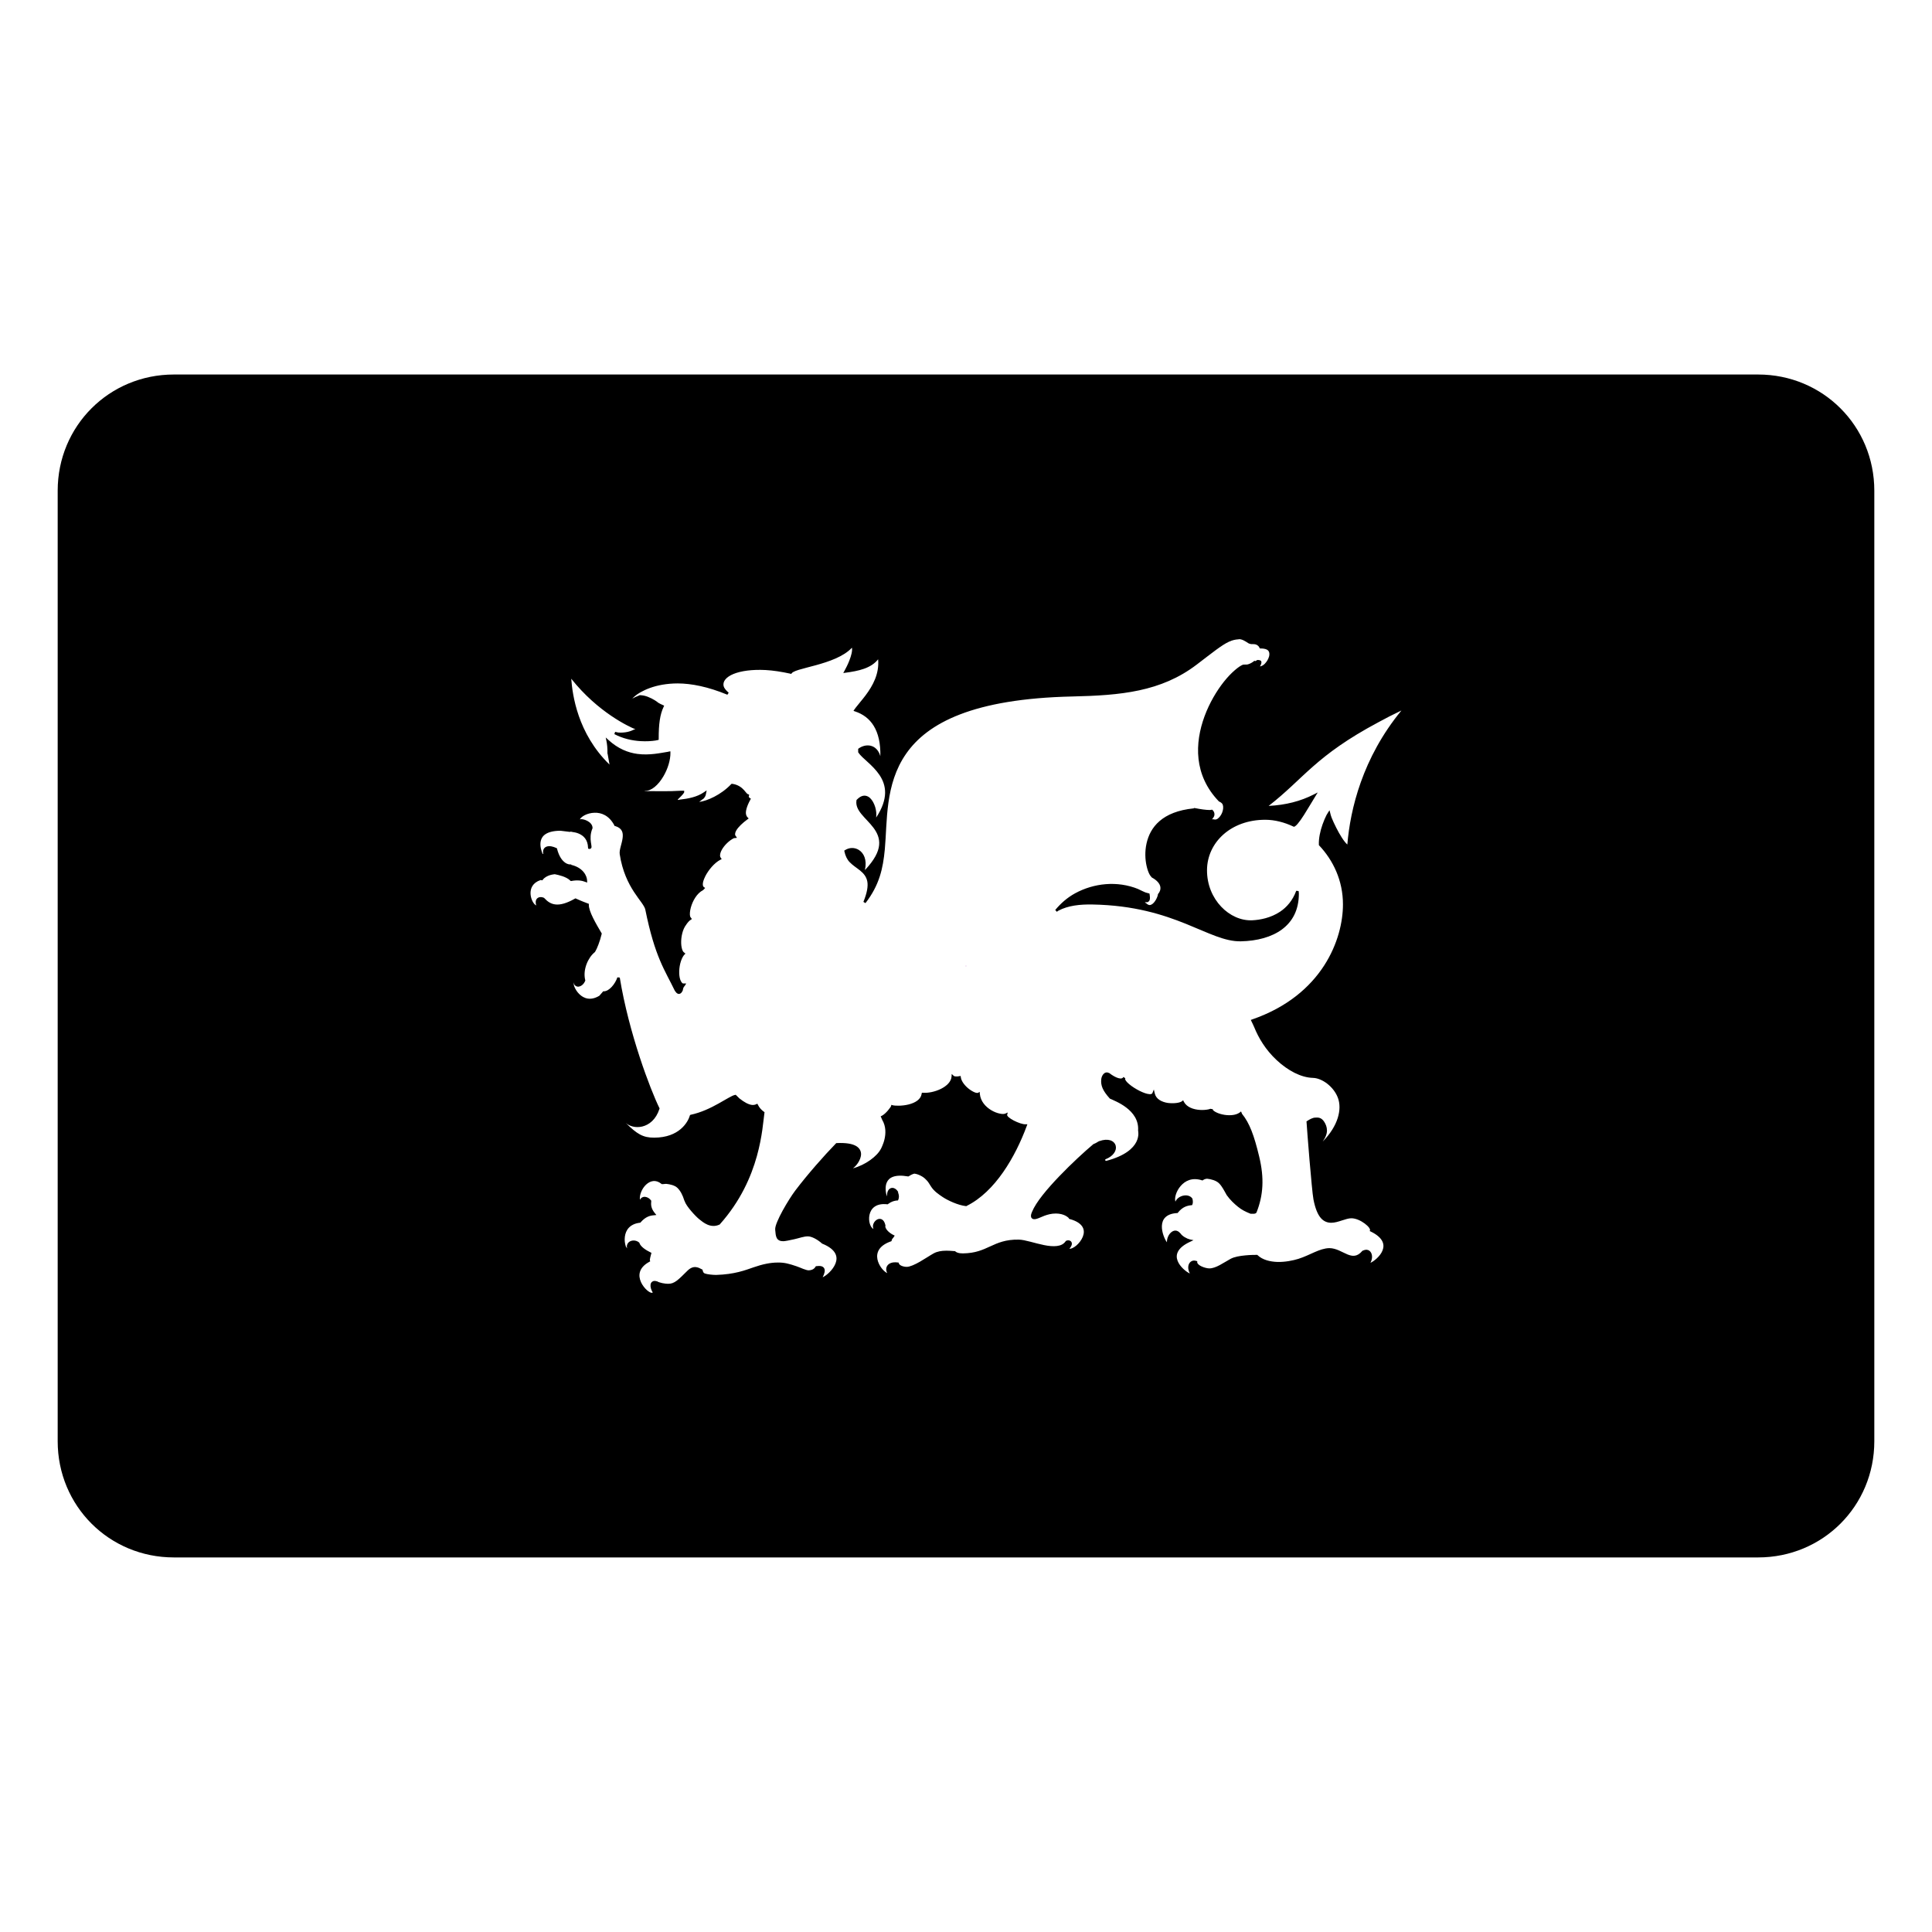 <?xml version="1.0" encoding="UTF-8"?>
<!-- Uploaded to: ICON Repo, www.iconrepo.com, Generator: ICON Repo Mixer Tools -->
<svg width="800px" height="800px" version="1.1" viewBox="144 144 512 512" xmlns="http://www.w3.org/2000/svg">
 <g>
  <path d="m190.08 243.25c-17.152 0-30.793 13.641-30.793 30.793v251.9c0 17.156 13.641 30.793 30.793 30.793h419.84c17.156 0 30.793-13.637 30.793-30.793v-251.9c0-17.152-13.637-30.793-30.793-30.793zm282.16 70.141c0.852-0.07 1.715 0.496 2.746 1.16h0.039l0.48 0.137h0.055c0.582 0 1.086 0.004 1.422 0.176 0.367 0.168 0.645 0.457 0.793 0.793l0.082 0.191h0.203c0.973 0 1.652 0.191 1.98 0.52 0.398 0.414 0.438 1.039 0.262 1.668l-0.016 0.016c-0.172 0.629-0.555 1.262-1.023 1.762v0.012c-0.414 0.441-0.875 0.699-1.312 0.781h-0.039c0.141-0.258 0.258-0.496 0.312-0.684 0.062-0.211 0.086-0.352 0.055-0.52-0.012-0.07-0.031-0.156-0.082-0.219-0.051-0.07-0.094-0.082-0.094-0.082v-0.016h-0.016c-0.086-0.066-0.188-0.121-0.34-0.137-0.27-0.066-0.625-0.086-0.82 0.109-0.191 0.297-0.438 0-0.535 0.082-0.07 0.07-0.203 0.164-0.203 0.164-0.438 0.336-0.93 0.598-1.465 0.754-0.285 0.082-0.648 0.066-1.039 0.066h-0.055-0.066c-0.066 0.008-0.078 0-0.094 0-0.602 0.211-1.371 0.738-2.269 1.52-0.902 0.781-1.902 1.816-2.856 3.019-1.906 2.402-3.816 5.602-5.129 9.156-2.613 7.098-2.894 15.582 3.773 22.535l0.055 0.07h0.055c0.477 0.211 0.816 0.48 0.945 0.832 0.211 0.609 0.113 1.367-0.152 2.066-0.262 0.684-0.723 1.316-1.23 1.664-0.34 0.238-0.711 0.25-1.148 0.125h-0.109c-0.164 0-0.203-0.004-0.219 0.066v-0.094h0.055l0.07-0.082c0.238-0.324 0.469-0.613 0.52-1v-0.012c0.043-0.371-0.047-0.688-0.191-0.941-0.09-0.164-0.199-0.258-0.262-0.328l-0.109-0.125h-0.148c-0.199 0-0.328 0.07-0.453 0.07-1.051 0-2.477-0.207-4.07-0.52h-0.125c-0.074 0-0.078 0.012-0.109 0.082-4.188 0.418-7.094 1.668-9.059 3.359-1.977 1.699-2.988 3.82-3.461 5.934-0.473 2.117-0.367 4.242 0 5.902 0.18 0.832 0.43 1.559 0.684 2.09 0.133 0.281 0.273 0.504 0.398 0.656 0.062 0.078 0.117 0.145 0.164 0.191 0.043 0.07 0.059 0.082 0.109 0.125 0.02 0.07 0.027 0.066 0.082 0.094h0.027c1.375 0.754 2.047 1.637 2.188 2.422 0.133 0.762-0.168 1.426-0.574 1.883l-0.055 0.07-0.016 0.082c-0.023 0.113-0.012 0.148-0.012 0.164-0.141 0.539-0.41 1.148-0.766 1.641-0.352 0.504-0.777 0.891-1.23 0.996-0.32 0.07-0.695-0.086-1.094-0.465l-0.055-0.066h-0.055c-0.152-0.07-0.18-0.07-0.176-0.07l0.012-0.066-0.012-0.07c0.211 0 0.402 0.004 0.488 0h0.016c0.062 0 0.141 0.004 0.258-0.066h0.016l0.012-0.016c0.105-0.07 0.273-0.188 0.371-0.383 0.195-0.41 0.137-0.938 0.039-1.625l-0.027-0.191-0.191-0.07c-0.402-0.125-0.613-0.125-0.996-0.285-0.484-0.203-1.176-0.547-1.777-0.832h-0.012v-0.016c-5.59-2.281-11.828-1.562-16.742 1.121-2.082 1.133-3.828 2.688-5.262 4.414l0.41 0.48c0.211-0.121 0.352-0.262 0.465-0.316 2.57-1.34 5.676-1.672 8.977-1.613 11.066 0.195 18.773 2.707 24.777 5.125 6.004 2.422 10.297 4.723 14.57 4.633 4.293-0.09 8.156-1.121 10.906-3.168 2.754-2.051 4.457-5.113 4.457-9.488 0-0.27-0.055-0.484-0.07-0.668l-0.629-0.066c-0.934 2.555-2.504 4.359-4.289 5.547-2.457 1.629-5.258 2.168-7.356 2.269-5.957 0.293-12.047-5.488-12-13.324 0.055-7.285 6.309-13.336 15.473-13.312 2.434 0.004 4.981 0.645 7.434 1.805l0.109 0.066 0.125-0.066c0.07 0 0.141-0.07 0.203-0.082 0.227-0.148 0.441-0.379 0.684-0.656 0.5-0.582 1.09-1.422 1.695-2.379 1.035-1.637 2.098-3.461 3.019-4.949l0.602-0.98-1.023 0.52c-3.543 1.812-7.457 2.812-11.988 3.047 9.316-7.219 12.336-13.246 29.113-22.184 1.824-1.012 3.867-2.047 6.078-3.102-10.34 12.562-13.559 26.188-14.336 35.52-0.879-0.77-2.016-2.617-2.949-4.469-0.477-0.941-0.902-1.867-1.219-2.652-0.215-0.539-0.273-0.863-0.367-1.242l-0.191-0.723-0.398 0.629c-0.105 0.16-0.234 0.355-0.383 0.625-0.332 0.641-0.711 1.531-1.066 2.516-0.625 1.746-1.035 3.742-0.969 5.344v0.125l0.082 0.094c3.707 3.934 6.301 9.297 6.301 15.609 0.012 9.113-5.324 24.023-24.082 30.504l-0.34 0.121 0.148 0.316c0.246 0.531 0.527 1.047 0.727 1.543 1.176 2.914 3.023 6.043 5.984 8.801 2.961 2.762 6.441 4.625 9.648 4.703 2.371 0.07 5.488 2.309 6.59 5.328 1.078 2.961 0.098 7.352-4.047 11.551 0.797-1.102 1.137-2.094 1.133-2.953 0-0.91-0.332-1.664-0.695-2.242-0.371-0.594-0.793-0.922-1.215-1.066-0.422-0.141-0.805-0.117-1.148-0.094-0.777 0-1.582 0.504-2.203 0.902l-0.164 0.109 0.016 0.176c0.047 0.82 0.391 5.352 0.777 9.977 0.195 2.312 0.402 4.644 0.59 6.547 0.184 1.902 0.344 3.359 0.465 3.977 0.469 2.406 1.117 3.938 1.926 4.894 0.809 0.953 1.801 1.285 2.773 1.285 0.977-0.004 1.941-0.316 2.856-0.617 0.918-0.293 1.785-0.582 2.488-0.574 1.172 0.004 2.527 0.637 3.527 1.383 0.5 0.367 0.91 0.766 1.16 1.105 0.25 0.344 0.285 0.605 0.273 0.629l-0.094 0.273 0.258 0.121c1.707 0.82 2.633 1.715 3.062 2.559 0.43 0.84 0.383 1.656 0.082 2.445-0.598 1.566-2.336 2.918-3.211 3.293 0.441-0.809 0.559-1.75 0.258-2.488-0.16-0.391-0.449-0.734-0.859-0.887-0.414-0.156-0.91-0.102-1.449 0.164h-0.07l-0.039 0.066c-0.707 0.832-1.352 1.164-1.98 1.258-0.633 0.098-1.281-0.066-1.984-0.355-1.398-0.574-2.941-1.641-4.769-1.652h-0.012c-2.648 0.07-5.055 1.852-8.188 2.844-1.461 0.453-3.523 0.863-5.535 0.82-2.012-0.07-3.965-0.547-5.273-1.793l-0.098-0.094-0.121 0.012c-0.414 0.008-1.68-0.008-3.062 0.137-1.383 0.133-2.875 0.371-3.856 0.902-1.895 1.027-3.93 2.57-5.684 2.543-0.484 0-1.355-0.203-2.051-0.535-0.348-0.16-0.648-0.363-0.848-0.559-0.199-0.203-0.293-0.379-0.285-0.559l0.012-0.246-0.23-0.07c-0.488-0.16-0.941-0.141-1.301 0.07-0.355 0.188-0.602 0.523-0.738 0.898-0.246 0.711-0.117 1.59 0.301 2.352-0.883-0.379-2.66-1.781-3.25-3.375-0.297-0.801-0.324-1.617 0.137-2.473 0.457-0.855 1.438-1.75 3.223-2.57l0.863-0.41-0.93-0.191c-0.816-0.188-2.055-0.852-2.555-1.641h-0.027c-0.371-0.461-0.828-0.707-1.285-0.711-0.461 0-0.875 0.227-1.219 0.547-0.645 0.602-1.055 1.586-1.023 2.559-0.574-0.734-1.422-2.684-1.34-4.375 0.043-0.852 0.297-1.625 0.902-2.227 0.605-0.602 1.574-1.051 3.117-1.148h0.148l0.082-0.109c1.227-1.547 2.461-1.852 3.555-1.969h0.176l0.082-0.152c0.168-0.363 0.199-0.855 0.055-1.473l-0.012-0.07-0.027-0.066c-0.543-0.801-1.562-0.973-2.461-0.766-0.871 0.203-1.672 0.754-2.023 1.559-0.008 0-0.043 0.066-0.055 0.066l0.043-0.082-0.016-0.066c-0.121-0.367-0.09-1.039 0.137-1.777 0.227-0.738 0.648-1.543 1.246-2.242 1.191-1.395 3.035-2.356 5.644-1.543l0.148 0.066 0.137-0.094c0.32-0.227 0.672-0.348 1.094-0.383 1.043 0.105 2.418 0.473 3.156 1.203 0.789 0.777 1.312 1.832 2.078 3.195h0.012c0.844 1.203 1.984 2.269 2.941 3.035 1.004 0.812 1.902 1.281 3.359 1.859h0.891c0.117 0 0.223-0.07 0.328-0.07 0.105-0.07 0.234-0.098 0.312-0.246h0.016c1.828-4.594 2.09-9.145 0.723-14.828-1.344-5.609-2.547-8.883-4.551-11.344l-0.258-0.629-0.328 0.262c-1.121 0.836-3.027 0.883-4.606 0.531-0.793-0.172-1.5-0.453-1.969-0.738-0.234-0.137-0.414-0.281-0.508-0.395-0.094-0.121-0.102-0.176-0.094-0.207h-0.027c0.004 0 0.039-0.066 0.039-0.066l-0.629-0.07c0.016 0 0.031-0.074 0.027-0.066-0.004 0.004-0.043 0-0.109 0.066-0.129 0.07-0.34 0.109-0.613 0.164-0.551 0.105-1.324 0.168-2.144 0.109-1.645-0.117-3.438-0.695-4.211-2.184l-0.176-0.371-0.316 0.262c-0.18 0.152-0.723 0.367-1.406 0.449-0.688 0.098-1.523 0.098-2.34 0-0.812-0.125-1.605-0.391-2.227-0.805-0.621-0.422-1.066-0.969-1.242-1.75l-0.234-1.012-0.383 0.957c-0.055 0.141-0.156 0.211-0.383 0.258-0.223 0.07-0.566 0.004-0.969-0.066-0.805-0.184-1.832-0.633-2.801-1.191-0.973-0.551-1.887-1.211-2.461-1.789-0.289-0.293-0.488-0.566-0.574-0.766-0.082-0.195-0.066-0.238-0.012-0.301h-0.027c0.012 0 0.055 0.004 0.066-0.066l-0.531-0.371c-0.023 0 0.016 0.07 0 0.082h-0.043c-0.098 0.184-0.223 0.273-0.438 0.316-0.215 0.07-0.52 0-0.875-0.082-0.707-0.203-1.578-0.711-2.379-1.34h-0.055c-0.301-0.16-0.613-0.207-0.887-0.125-0.273 0.078-0.488 0.258-0.656 0.453-0.332 0.406-0.492 0.926-0.531 1.352-0.074 0.785 0.008 1.535 0.355 2.336 0.344 0.805 0.938 1.652 1.883 2.707l0.043 0.07h0.055c1.246 0.609 7.801 2.91 7.434 8.43v0.07c0.004 0 0.012-0.004 0.016 0.066 0.008 0.07 0.016 0.102 0.027 0.18 0.02 0.145 0.031 0.363 0.027 0.629-0.016 0.539-0.129 1.281-0.547 2.106-0.844 1.645-2.914 3.664-7.953 5-0.105 0-0.203-0.004-0.262-0.121-0.055-0.098-0.035-0.211 0.027-0.289 2.16-0.836 3.078-2.391 2.719-3.648-0.18-0.645-0.699-1.164-1.449-1.395-0.746-0.23-1.719-0.195-2.867 0.219h-0.07c-0.617 0.391-1.129 0.66-1.543 0.82h-0.043l-0.039 0.07c-2.203 1.852-5.715 5.066-8.938 8.43-3.227 3.363-6.16 6.852-7.203 9.402-0.09 0.227-0.344 0.73-0.289 1.246 0.031 0.258 0.195 0.543 0.492 0.656 0.301 0.117 0.652 0.09 1.137-0.07 0.5-0.141 1.117-0.469 1.941-0.777 0.82-0.301 1.832-0.59 3.019-0.59 1.145 0.004 1.938 0.273 2.473 0.535 0.266 0.133 0.469 0.277 0.617 0.383 0.141 0.109 0.203 0.176 0.297 0.246 0.031 0-0.023-0.074 0.043 0.094l0.055 0.125 0.148 0.066c1.953 0.523 2.977 1.316 3.445 2.133 0.469 0.816 0.414 1.715 0.055 2.598-0.355 0.879-1.02 1.723-1.707 2.309-0.691 0.586-1.422 0.887-1.738 0.848h-0.094c0.516-0.594 0.762-1.168 0.602-1.641-0.09-0.266-0.32-0.469-0.59-0.547-0.266-0.078-0.574-0.059-0.887 0.082l-0.082 0.07-0.066 0.082c-0.52 0.75-1.301 1.105-2.297 1.227-1 0.121-2.188 0.008-3.418-0.246-2.457-0.488-5.023-1.422-6.684-1.445-3.477-0.07-5.559 0.871-7.559 1.789-1.996 0.914-3.91 1.816-7.242 1.859-1.242 0-1.695-0.262-2.023-0.535l-0.082-0.066h-0.109c-0.34 0-1.273-0.137-2.32-0.109-1.051 0-2.242 0.172-3.199 0.695-0.957 0.527-2.293 1.43-3.637 2.203-1.34 0.77-2.707 1.387-3.523 1.379-0.441 0-0.949-0.098-1.355-0.273s-0.672-0.418-0.75-0.699l-0.07-0.188h-0.203c-1.48-0.199-2.41 0.246-2.816 0.926-0.367 0.625-0.273 1.348 0.027 1.887-0.41-0.176-1-0.66-1.504-1.324-0.504-0.664-0.93-1.504-1.094-2.363-0.16-0.863-0.066-1.742 0.453-2.559 0.516-0.812 1.473-1.578 3.117-2.156l0.176-0.07 0.027-0.191c0.066-0.391 0.383-0.578 0.629-0.984l0.176-0.301-0.328-0.148c-0.48-0.23-0.996-0.586-1.406-0.984-0.406-0.398-0.691-0.84-0.75-1.23l-0.016-0.07h-0.012l0.066-0.082v-0.164l-0.012-0.066c-0.184-0.824-0.527-1.348-1-1.57-0.469-0.219-0.996-0.098-1.395 0.191-0.398 0.285-0.703 0.711-0.848 1.215-0.102 0.371-0.062 0.773 0.07 1.16-0.355-0.168-0.727-0.648-0.941-1.336-0.227-0.715-0.285-1.602-0.098-2.434 0.188-0.832 0.598-1.594 1.34-2.121 0.742-0.523 1.816-0.828 3.363-0.652h0.137l0.094-0.082c0.902-0.672 1.652-0.855 2.418-0.93h0.191l0.07-0.164c0.16-0.359 0.328-1.023-0.055-1.957l0.039-0.137-0.082-0.121c-0.227-0.359-0.512-0.629-0.832-0.793-0.32-0.168-0.684-0.223-1.023-0.098-0.344 0.129-0.637 0.414-0.82 0.836-0.152 0.344-0.199 0.84-0.234 1.367-0.293-0.914-0.578-2.562 0-3.773 0.297-0.617 0.793-1.141 1.668-1.449s2.148-0.395 3.938-0.082h0.121l0.109-0.066c0.547-0.371 1.203-0.648 1.461-0.672h0.016c0.113 0 0.68 0.113 1.242 0.355 0.562 0.246 1.172 0.602 1.547 0.973 0.836 0.82 0.738 0.727 1.531 1.992 0.832 1.344 2.144 2.199 3.141 2.871 1.305 0.879 4.113 2.207 6.207 2.418h0.094l0.082-0.066c7.535-3.734 12.879-12.992 15.91-21.184l0.164-0.449h-0.492c-0.641 0.066-2.012-0.41-3.117-0.984-0.555-0.297-1.059-0.613-1.379-0.902-0.164-0.148-0.27-0.293-0.328-0.398-0.062-0.105-0.062-0.148-0.055-0.176l0.164-0.656-0.617 0.285c-0.27 0.129-0.852 0.168-1.531 0-0.68-0.137-1.461-0.438-2.215-0.887-1.504-0.895-2.852-2.371-3.031-4.348l-0.043-0.52-0.438 0.273c-0.043 0-0.383 0.074-0.832-0.121-0.453-0.176-1.012-0.492-1.543-0.902-1.07-0.82-2.051-2.023-2.188-3.144l-0.043-0.328-0.328 0.07c-0.371 0.07-0.723 0.094-0.996 0.066-0.273 0-0.453-0.098-0.535-0.176l-0.504-0.48-0.043 0.684c-0.082 1.336-1.258 2.492-2.812 3.266-1.559 0.777-3.457 1.152-4.758 1.027h-0.301l-0.055 0.301c-0.121 0.754-0.531 1.324-1.148 1.789-0.613 0.461-1.426 0.797-2.281 1.012-1.707 0.434-3.609 0.387-4.266 0.207l-0.34-0.098-0.066 0.328c0.012-0.07-0.004 0.012-0.043 0.098-0.039 0.066-0.102 0.16-0.176 0.27-0.156 0.219-0.371 0.504-0.617 0.793-0.496 0.582-1.145 1.191-1.641 1.422l-0.285 0.137 0.137 0.289c0.094 0.203 0.191 0.477 0.301 0.711h0.012c0.988 1.707 0.914 3.578 0.574 5.043-0.168 0.73-0.41 1.363-0.602 1.805-0.094 0.215-0.172 0.391-0.23 0.516-0.031 0.07-0.051 0.109-0.07 0.137-0.008 0-0.02 0-0.027 0.07h-0.012c-1.004 2.019-4.144 4.328-7.434 5.207 0.434-0.316 0.93-0.812 1.352-1.461 0.453-0.703 0.82-1.531 0.805-2.367-0.016-0.832-0.469-1.664-1.488-2.184-1.02-0.527-2.578-0.785-4.949-0.684l-0.137 0.012-0.082 0.082c-3.152 3.242-7.523 8.191-10.809 12.531-0.844 1.121-2.18 3.207-3.309 5.262-0.562 1.031-1.074 2.047-1.434 2.926-0.359 0.879-0.598 1.602-0.547 2.172 0.078 0.883 0.121 1.602 0.41 2.16 0.145 0.281 0.371 0.508 0.668 0.656 0.297 0.148 0.648 0.211 1.082 0.207 0.266-0.008 0.66-0.066 1.176-0.164 0.516-0.102 1.137-0.23 1.762-0.371 1.281-0.281 2.449-0.75 3.566-0.75 1.035 0 2.566 0.848 3.719 1.871l0.039 0.066h0.055c1.91 0.773 2.941 1.672 3.418 2.559 0.477 0.887 0.43 1.785 0.094 2.664-0.332 0.879-0.969 1.719-1.637 2.379-0.656 0.648-1.344 1.113-1.766 1.297 0.492-0.996 0.703-1.77 0.41-2.352-0.156-0.305-0.465-0.504-0.82-0.586-0.355-0.078-0.766-0.07-1.258 0h-0.137l-0.066 0.121c-0.281 0.441-0.719 0.941-1.871 0.984-0.273 0.004-0.852-0.164-1.449-0.395s-1.238-0.516-1.75-0.684c-1.941-0.652-3.172-1.02-5.004-0.984-1.953 0-4.055 0.457-6.352 1.258-2.289 0.789-5 1.867-9.949 2.023-0.859 0-2.426-0.152-3.023-0.398-0.34-0.133-0.457-0.457-0.547-0.848l-0.027-0.148-0.137-0.07c-0.438-0.23-0.98-0.551-1.637-0.613-0.66-0.07-1.418 0.176-2.188 0.93-1.215 1.188-2.078 2.086-2.856 2.664-0.781 0.582-1.441 0.848-2.34 0.832-0.75 0-2.238-0.242-2.91-0.668h-0.082c-0.43-0.133-0.82-0.133-1.121 0.07-0.301 0.168-0.461 0.484-0.504 0.816-0.086 0.633 0.16 1.395 0.586 2.106-0.031 0-0.066 0-0.191 0.07-0.051 0-0.234 0.004-0.477-0.109-0.242-0.113-0.535-0.309-0.836-0.562-0.598-0.516-1.219-1.293-1.613-2.156-0.391-0.867-0.551-1.812-0.273-2.734 0.281-0.922 1-1.844 2.477-2.652l0.246-0.137-0.098-0.258c0.012 0-0.02-0.102 0-0.246 0.02-0.156 0.062-0.352 0.109-0.547 0.094-0.387 0.203-0.75 0.246-0.957l0.055-0.246-0.23-0.109c-0.621-0.293-1.297-0.691-1.848-1.121-0.547-0.434-0.961-0.918-1.094-1.34l-0.027-0.094-0.066-0.07c-0.773-0.652-1.895-0.688-2.625-0.164-0.363 0.266-0.621 0.699-0.629 1.215 0 0.164 0.051 0.348 0.098 0.52-0.141-0.238-0.297-0.32-0.398-0.641-0.23-0.723-0.332-1.609-0.219-2.473 0.113-0.867 0.434-1.707 1.055-2.367 0.621-0.656 1.551-1.16 2.91-1.324h0.121l0.082-0.094c1.344-1.551 2.551-1.816 3.555-1.887l0.629-0.07-0.395-0.477c-1.02-1.234-1.07-2.219-0.973-3.156l0.016-0.125-0.07-0.109c-0.387-0.531-0.949-0.875-1.531-0.941-0.551-0.07-1.117 0.203-1.406 0.777-0.176-1.234 0.504-2.957 1.613-4.004 0.555-0.523 1.203-0.879 1.887-0.957 0.68-0.078 1.41 0.109 2.184 0.727l0.109 0.082h0.125c0.191 0 0.48 0 0.859-0.07h0.164 0.027 0.016 0.012c1.031 0.117 2.258 0.395 2.953 1.078 0.793 0.781 1.352 1.832 1.844 3.406h0.016c0.25 0.785 0.969 1.773 1.762 2.703 0.793 0.934 1.641 1.781 2.144 2.188 0.555 0.441 1.289 1.055 2.188 1.434s1.984 0.527 3.144 0h0.055l0.055-0.066c5.5-6.148 8.324-12.668 9.84-18.109 1.469-5.285 1.707-9.445 1.996-11.426l0.027-0.203-0.152-0.109c-0.695-0.492-1.234-1.098-1.598-1.844l-0.152-0.301-0.285 0.137c-0.344 0.168-0.723 0.238-1.148 0.191-0.902-0.105-1.996-0.672-3.336-1.738-0.18-0.145-0.535-0.566-0.832-0.82l-0.109-0.109h-0.148c-0.504 0.094-1.09 0.406-1.832 0.82-0.742 0.422-1.633 0.945-2.641 1.504-2.008 1.121-4.508 2.348-7.324 2.953l-0.191 0.066-0.055 0.191c-0.246 0.836-0.949 2.289-2.406 3.527-1.457 1.234-3.672 2.269-7.008 2.281-1.512 0.008-2.637-0.223-3.801-0.848-1.121-0.602-2.289-1.598-3.773-3.074 0.984 0.906 2.644 1.379 4.375 0.973 1.824-0.438 3.652-1.844 4.562-4.664l0.043-0.121-0.055-0.125c-2.359-4.805-8.082-19.773-10.496-34.562l-0.629-0.066c-0.285 0.863-0.84 1.809-1.504 2.527-0.664 0.719-1.43 1.184-2.09 1.176l-0.152-0.016-1.035 1.191c-1.16 0.699-2.18 0.883-3.062 0.75-0.891-0.133-1.652-0.594-2.269-1.203-0.617-0.605-1.078-1.363-1.34-2.074-0.156-0.434-0.098-0.703-0.109-1.039 0.062 0.188 0.055 0.473 0.152 0.613 0.258 0.379 0.66 0.566 1.051 0.547 0.785-0.07 1.492-0.703 1.816-1.543l0.043-0.098-0.027-0.094c-0.699-2.805 0.801-6.008 2.473-7.356l0.07-0.066 0.066-0.082 0.043-0.07c0.488-0.789 1.242-2.691 1.707-4.66l0.027-0.121-0.07-0.109c-0.73-1.238-1.586-2.688-2.254-4.047-0.668-1.355-1.133-2.641-1.105-3.469l0.012-0.234-0.219-0.082c-0.801-0.293-1.582-0.613-2.172-0.859-0.293-0.121-0.535-0.238-0.711-0.316-0.176-0.074-0.312-0.137-0.285-0.121l-0.164-0.082-0.152 0.082c-2.219 1.254-3.832 1.664-5.082 1.543-1.254-0.117-2.176-0.75-3.051-1.707l-0.055-0.07h-0.055c-0.699-0.305-1.426-0.223-1.844 0.262-0.355 0.414-0.379 1.059-0.164 1.777-0.273-0.141-0.629-0.461-0.914-0.984-0.312-0.566-0.543-1.305-0.59-2.051-0.043-0.742 0.094-1.492 0.508-2.144 0.402-0.637 1.078-1.199 2.16-1.559l0.461 0.082 0.125-0.164c0.414-0.59 1.184-0.992 1.898-1.219 0.359-0.109 0.703-0.168 0.973-0.203 0.266-0.07 0.488 0 0.477 0 0.738 0.152 2.887 0.598 3.91 1.641l0.121 0.121h0.164c1.652-0.312 2.805-0.125 3.758 0.246l0.438 0.18v-0.48c-0.023-1.391-1.145-3.496-4.207-4.223v-0.109l-0.316-0.012c-0.121-0.004-0.699 0.004-1.395-0.535-0.691-0.516-1.508-1.527-2.047-3.578l-0.027-0.152-0.137-0.066c-0.91-0.43-1.812-0.637-2.543-0.41-0.367 0.117-0.688 0.359-0.863 0.723-0.156 0.336-0.168 0.77-0.109 1.258 0.016-0.051-0.008-0.016-0.039 0h-0.016c-0.062 0.004-0.102-0.012-0.094-0.016-0.234-0.559-0.809-2.082-0.492-3.441 0.164-0.699 0.535-1.344 1.324-1.844s2.019-0.848 3.871-0.863l2.609 0.316v-0.07c0.141 0.004 0.301 0 0.52 0.07 0.477 0.066 1.117 0.176 1.734 0.438 1.234 0.531 2.41 1.547 2.473 3.758l0.016 0.219 0.219 0.066c0.078 0 0.156 0.07 0.258 0 0.102 0 0.23-0.059 0.301-0.148 0.141-0.168 0.129-0.332 0.125-0.48-0.012-0.293-0.102-0.664-0.164-1.133-0.129-0.938-0.191-2.234 0.41-3.648l0.027-0.07v-0.066c-0.008-0.879-0.699-1.512-1.422-1.887-0.363-0.191-0.742-0.312-1.094-0.383-0.316-0.07-0.59-0.07-0.848 0 0.184-0.352 0.668-0.797 1.352-1.137 0.691-0.34 1.578-0.586 2.504-0.613 1.852-0.07 3.898 0.715 5.289 3.348l0.082 0.18h0.164c0.969 0.312 1.484 0.762 1.746 1.297 0.27 0.539 0.289 1.207 0.191 1.926-0.094 0.723-0.32 1.492-0.504 2.215-0.184 0.723-0.34 1.395-0.258 1.996v0.012c0.688 4.543 2.289 7.703 3.769 9.992 0.742 1.145 1.453 2.062 1.996 2.828 0.543 0.77 0.918 1.391 1.012 1.848 2.57 12.727 5.211 16.082 7.871 21.617h0.027c0.172 0.246 0.387 0.602 0.809 0.727 0.207 0.07 0.477-0.004 0.68-0.137 0.207-0.152 0.367-0.379 0.535-0.727l0.027-0.082v-0.066c0.039-0.176 0.066-0.34 0.094-0.422v-0.016c0.086-0.246 0.172-0.379 0.289-0.504h-0.016c0.039-0.07 0.051-0.07 0.07-0.098-0.035 0.07 0.012 0.004 0.055-0.066 0.039-0.07 0.082-0.082 0.137-0.18l0.258-0.449h-0.531c-0.219 0-0.328-0.008-0.316 0h-0.012c-0.199-0.105-0.367-0.297-0.508-0.547-0.285-0.512-0.445-1.254-0.477-2.106-0.062-1.688 0.371-3.731 1.297-4.922h0.027c0.02 0 0.035-0.004 0.098-0.094l0.219-0.262-0.262-0.203c-0.18-0.148-0.309-0.258-0.383-0.383-0.289-0.512-0.445-1.258-0.477-2.106-0.062-1.688 0.379-3.731 1.312-4.918h0.012l0.027-0.07c0.121-0.18 0.473-0.688 0.957-1.105 0.031 0 0.133-0.082 0.273-0.18l0.262-0.191-0.207-0.258c-0.141-0.184-0.242-0.324-0.273-0.465-0.125-0.566-0.051-1.395 0.191-2.297 0.477-1.773 1.617-3.785 3.211-4.606h0.055l0.027-0.066c0.016 0 0.035 0 0.07-0.07l0.012-0.012c0.062-0.07 0.117-0.109 0.18-0.18l0.246-0.273-0.316-0.203c-0.176-0.121-0.273-0.336-0.301-0.602-0.059-0.555 0.184-1.344 0.617-2.215v-0.016c0.852-1.695 2.438-3.617 4.043-4.441l0.344-0.164-0.219-0.301c-0.117-0.168-0.199-0.328-0.219-0.504-0.039-0.477 0.129-1.059 0.465-1.668 0.672-1.207 1.957-2.469 3.227-3.09 0.031 0 0.059-0.008 0.258-0.012l0.531-0.07-0.297-0.438c-0.105-0.152-0.164-0.215-0.164-0.23v-0.016c-0.094-0.348 0.004-0.777 0.285-1.27 0.508-0.895 1.633-1.965 2.981-2.953l0.301-0.219-0.273-0.273c-0.191-0.188-0.359-0.449-0.438-0.871-0.133-0.703 0.141-1.984 1.148-3.828l0.148-0.273-0.273-0.164c-0.156-0.098-0.266-0.215-0.312-0.383h0.012c0.023-0.07 0.082-0.152 0.082-0.316v-0.23l-0.219-0.066c-0.117-0.07-0.211-0.09-0.273-0.137-0.23-0.211-0.473-0.57-0.82-0.957-0.656-0.734-1.645-1.48-3.156-1.684h-0.164l-0.121 0.109c-2.664 2.816-6.394 4.453-8.461 4.688 0.383-0.273 0.633-0.496 0.93-0.723h0.039c0.008-0.008 0.078-0.066 0.125-0.109h0.027c0.258-0.266 0.41-0.492 0.504-0.711h0.016c0.078-0.211 0.148-0.508 0.191-0.738l0.148-0.777-0.656 0.449c-1.859 1.336-4.391 1.777-6.449 1.996h-0.055c-0.137 0.07-0.227 0.074-0.316 0.094h-0.066l-0.066-0.066h-0.098c0.363-0.352 0.703-0.688 0.984-0.984 0.301-0.316 0.531-0.574 0.668-0.805h0.016c0.027-0.07 0.082-0.102 0.082-0.273v-0.316h-0.289-0.012c-0.035-0.004-0.09 0-0.152 0-0.109 0-0.266-0.004-0.465 0h-0.039c-3.125 0.203-6.031 0.102-9.484 0.098v-0.07c0.875 0.07 1.773-0.352 2.598-1.012 0.855-0.691 1.641-1.66 2.309-2.789 1.188-1.988 1.918-4.383 1.887-6.312l-0.016-0.367-0.367 0.066c-0.113 0-0.215 0.07-0.301 0.07-1.965 0.312-4.871 0.977-8.051 0.559-2.488-0.328-5.144-1.367-7.68-3.691l-0.727-0.668 0.191 0.969c0.164 0.809 0.281 1.777 0.262 3.199v0.07l0.027 0.082c0.012 0.066 0.012-0.004 0.027 0.066 0.191 1.031 0.301 1.781 0.492 2.801-8.496-8.27-9.82-18.523-10.141-22.754 7.047 8.871 15.273 12.707 17.027 13.406-0.078 0-0.184 0-0.34 0.07h-0.082c-1 0.543-2.367 0.871-3.938 0.793-0.293 0-0.648-0.121-1.039-0.191l-0.203 0.602c2.242 1.18 4.703 1.723 6.898 1.855 1.555 0.098 2.965 0.004 4.047-0.164 0.23-0.07 0.371-0.074 0.535-0.109l0.27-0.082v-0.273c-0.016-3.863 0.34-6.453 1.312-8.473l0.137-0.301-0.301-0.137c-0.461-0.203-0.922-0.418-1.227-0.613h-0.016c-0.059-0.07-0.145-0.129-0.301-0.246-0.156-0.121-0.379-0.262-0.629-0.426-0.5-0.312-1.152-0.656-1.859-0.926-0.664-0.262-1.371-0.41-2.062-0.426h-0.016-0.012-0.098l-0.105 0.07c-0.734 0.277-1.418 0.594-2.051 0.953 0.016 0 0.027 0.004 0.055-0.066h0.039c0.035 0 0.086 0.008 0.152-0.082h0.012c0.445-0.469 1.098-1.055 2.188-1.668 1.387-0.781 3.297-1.555 5.738-1.98 1.223-0.211 2.594-0.344 4.074-0.344 3.598 0.008 8.012 0.859 13.176 2.996l0.34-0.535c-0.723-0.617-1.234-1.242-1.352-1.789-0.129-0.617 0.047-1.219 0.492-1.75 0.449-0.539 1.172-1.043 2.144-1.434 1.938-0.789 4.863-1.223 8.473-1.039 1.984 0.105 4.227 0.449 6.602 0.969l0.207 0.07 0.121-0.164c0.109-0.141 0.254-0.266 0.465-0.371 0.352-0.188 0.84-0.379 1.434-0.559 1.188-0.371 2.789-0.738 4.512-1.219 3.445-0.949 7.391-2.285 9.566-4.644 0.16 0.844-0.191 2.129-0.684 3.402-0.43 1.117-0.93 2.055-1.312 2.762l-0.301 0.547 0.629-0.082c3.387-0.457 6.711-1.141 8.609-3.555 0.34 3.867-1.426 7.008-3.305 9.527-0.949 1.266-1.938 2.371-2.68 3.348-0.133 0.168-0.227 0.297-0.316 0.438l-0.23 0.355 0.395 0.137c2.098 0.691 3.805 1.938 4.961 3.824 1.227 1.988 1.84 4.684 1.766 8.039-0.488-1.68-1.516-2.535-2.652-2.777-1.09-0.23-2.231 0.117-3.09 0.738l-0.137 0.098v0.914l0.055 0.082c0.508 0.766 1.422 1.559 2.461 2.5 1.074 0.977 2.227 2.094 3.129 3.434 0.895 1.336 1.523 2.902 1.492 4.769-0.035 1.836-0.695 3.965-2.352 6.488-0.004 0-0.008 0.004-0.016-0.066 0.109-0.781 0.023-1.734-0.246-2.652-0.285-0.949-0.75-1.844-1.363-2.418-0.613-0.574-1.41-0.824-2.269-0.48-0.414 0.168-0.828 0.484-1.258 0.918l-0.07 0.066-0.012 0.109c-0.219 1.316 0.367 2.465 1.27 3.582 0.949 1.18 2.223 2.332 3.211 3.648 0.988 1.316 1.695 2.801 1.52 4.621-0.168 1.789-1.227 3.91-3.691 6.547h-0.066c0.582-2.641-0.301-4.465-1.656-5.289-1.102-0.672-2.488-0.66-3.633 0.082l-0.191 0.121 0.039 0.219c0.242 1.148 0.691 2.106 1.367 2.816 0.855 0.898 1.891 1.516 2.801 2.254 0.906 0.742 1.656 1.594 1.902 2.91 0.223 1.234-0.055 2.977-1.039 5.387l0.547 0.328c3.695-4.781 4.648-9.18 5.125-14.227 0.691-7.418-0.012-17.262 5.672-25.395 5.672-8.129 17.734-14.551 44.047-15.141 12.691-0.289 23.457-1.219 32.938-8.449 4.164-3.172 6.598-5.156 8.5-6.039 1.039-0.484 1.844-0.621 2.598-0.656z"/>
  <path d="m400.03 399.96s-0.051 0.07-0.066 0.07h0.031 0.035z" fill="#9b59b5"/>
  <path d="m399.99 399.97c0.016 0.07 0.016 0.07 0.016 0z" fill="#9b59b5"/>
  <path d="m400.02 399.96c0-0.004-0.004 0-0.043 0.07 0 0-0.008 0-0.008 0.004 0.008 0 0.051-0.07 0.051-0.07z" fill="#9b59b5"/>
  <path d="m399.99 400.03c0.004 0 0.008 0.008 0.012 0h0.008l-0.016-0.07z" fill="#9b59b5"/>
  <path d="m400 399.93s0.012 0 0.012 0.078c0 0-0.016 0.07-0.02 0.07-0.004-0.07 0.008-0.133 0.008-0.133z" fill="#9b59b5"/>
  <path d="m400.02 399.98c-0.062 0.07-0.051 0-0.012 0l-0.012 0.004h0.023z" fill="#9b59b5"/>
  <path d="m399.99 400 0.012 0.004z" fill="#9b59b5"/>
  <path d="m399.99 400.04h0.012 0.004c-0.008 0-0.008 0-0.016-0.07z" fill="#9b59b5"/>
  <path d="m399.96 399.99c0.023 0 0.066 0.078 0.066 0.078s-0.016-0.004-0.055-0.07c-0.004-0.004-0.008 0-0.016-0.07z" fill="#9b59b5"/>
  <path d="m399.99 399.96s0.008 0.004 0.008 0l0.004 0.07s-0.004 0-0.008-0.07z" fill="#9b59b5"/>
  <path d="m399.96 400c0.023 0.008 0.059 0 0.062 0 0.008 0 0.004 0.008-0.047 0-0.004 0-0.012-0.004-0.016 0z" fill="#9b59b5"/>
  <path d="m400.03 400c-0.004 0.004-0.004 0.008-0.008 0l-0.047 0.004h-0.012c0.023 0.004 0.043 0 0.066 0z" fill="#9b59b5"/>
  <path d="m400.05 399.96c0.02 0-0.008 0-0.113 0.07h-0.004c0.035 0 0.109-0.07 0.117-0.07z" fill="#9b59b5"/>
  <path d="m400.04 399.95c-0.027 0-0.055 0.07-0.082 0.098 0-0.004-0.004-0.004-0.004 0l0.086-0.082z" fill="#9b59b5"/>
  <path d="m399.99 400.03h0.012c-0.004 0.004-0.004 0-0.008 0 0 0-0.004 0-0.004-0.07z" fill="#9b59b5"/>
  <path d="m400 400s-0.004 0-0.004 0.004c0-0.004-0.004 0-0.004 0h0.008z" fill="#9b59b5"/>
  <path d="m400 400c-0.004 0 0.004 0.004 0.008 0.004h-0.02z" fill="#9b59b5"/>
  <path d="m400 400c0 0.004 0.004 0.004 0.004 0.004 0.004 0.004 0 0 0.004 0h-0.008z" fill="#9b59b5"/>
  <path d="m399.98 400h0.047c-0.004-0.004-0.012 0-0.016-0.004-0.012-0.004-0.02 0-0.031 0z" fill="#9b59b5"/>
  <path d="m400 400c0 0.004 0 0-0.004 0h-0.004l0.008-0.004z" fill="#9b59b5"/>
  <path d="m399.99 399.97c0 0.004 0.004 0.008 0.008 0 0.012 0.07 0.004 0.07 0.004 0.07s-0.016-0.07-0.012-0.082z" fill="#9b59b5"/>
  <path d="m399.99 400c0.008 0.004 0.012 0 0.02 0l-0.008 0.004z" fill="#9b59b5"/>
  <path d="m400 399.96c-0.004 0 0.016 0 0.016 0.07l-0.027-0.004c0-0.07 0.008 0 0.016-0.07z" fill="#9b59b5"/>
  <path d="m399.99 399.93c-0.004 0 0.004 0.004 0.016 0.07 0 0-0.008 0-0.008 0.07-0.008 0-0.004-0.078-0.008-0.082z" fill="#9b59b5"/>
  <path d="m399.97 399.96s0.02 0 0.055 0.07v0.004c-0.016 0-0.059-0.07-0.055-0.07z" fill="#9b59b5"/>
  <path d="m400.01 400h0.043c-0.039 0.004-0.113-0.004-0.113-0.004h0.07z" fill="#9b59b5"/>
  <path d="m399.99 399.97h0.016c0.008 0.07 0.004 0.07 0.004 0.07 0-0.004-0.02-0.07-0.02-0.082z" fill="#9b59b5"/>
  <path d="m399.93 399.94c0.004 0 0.086 0.07 0.145 0.113-0.004 0-0.004 0.004-0.012 0l-0.016-0.008c-0.094-0.07-0.129-0.117-0.117-0.105z" fill="#9b59b5"/>
  <path d="m400.01 399.96c0.004 0 0.012 0.07 0.012 0.07s-0.031-0.004-0.039 0c0.012 0 0.016 0 0.027-0.07z" fill="#9b59b5"/>
  <path d="m400 400h0.004v0.004-0.008z" fill="#9b59b5"/>
  <path d="m399.97 399.93c0.023 0 0.062 0.07 0.062 0.07s-0.055 0.07-0.055 0.07-0.008-0.07-0.008-0.105z" fill="#9b59b5"/>
  <path d="m400.01 399.96c0.004 0.004 0.004 0 0.008 0-0.012 0-0.035 0-0.043 0.07l0.039-0.07z" fill="#9b59b5"/>
  <path d="m400.01 399.94c0 0.07-0.02 0.07-0.016 0.113l0.008-0.105s0.004-0.004 0.008-0.008z" fill="#9b59b5"/>
  <path d="m400 400v0.004s0-0.004 0.004-0.004z" fill="#9b59b5"/>
  <path d="m400.01 399.96h0.004l-0.039 0.082c0.02 0 0.016-0.07 0.031-0.09z" fill="#9b59b5"/>
  <path d="m399.98 399.94c0.02 0.07 0.02 0.09 0.043 0.117l-0.051-0.113h0.008z" fill="#9b59b5"/>
  <path d="m399.98 399.95c0.02 0 0.016 0.07 0.035 0.098l-0.035-0.078c-0.004 0 0 0 0 0z" fill="#9b59b5"/>
 </g>
</svg>